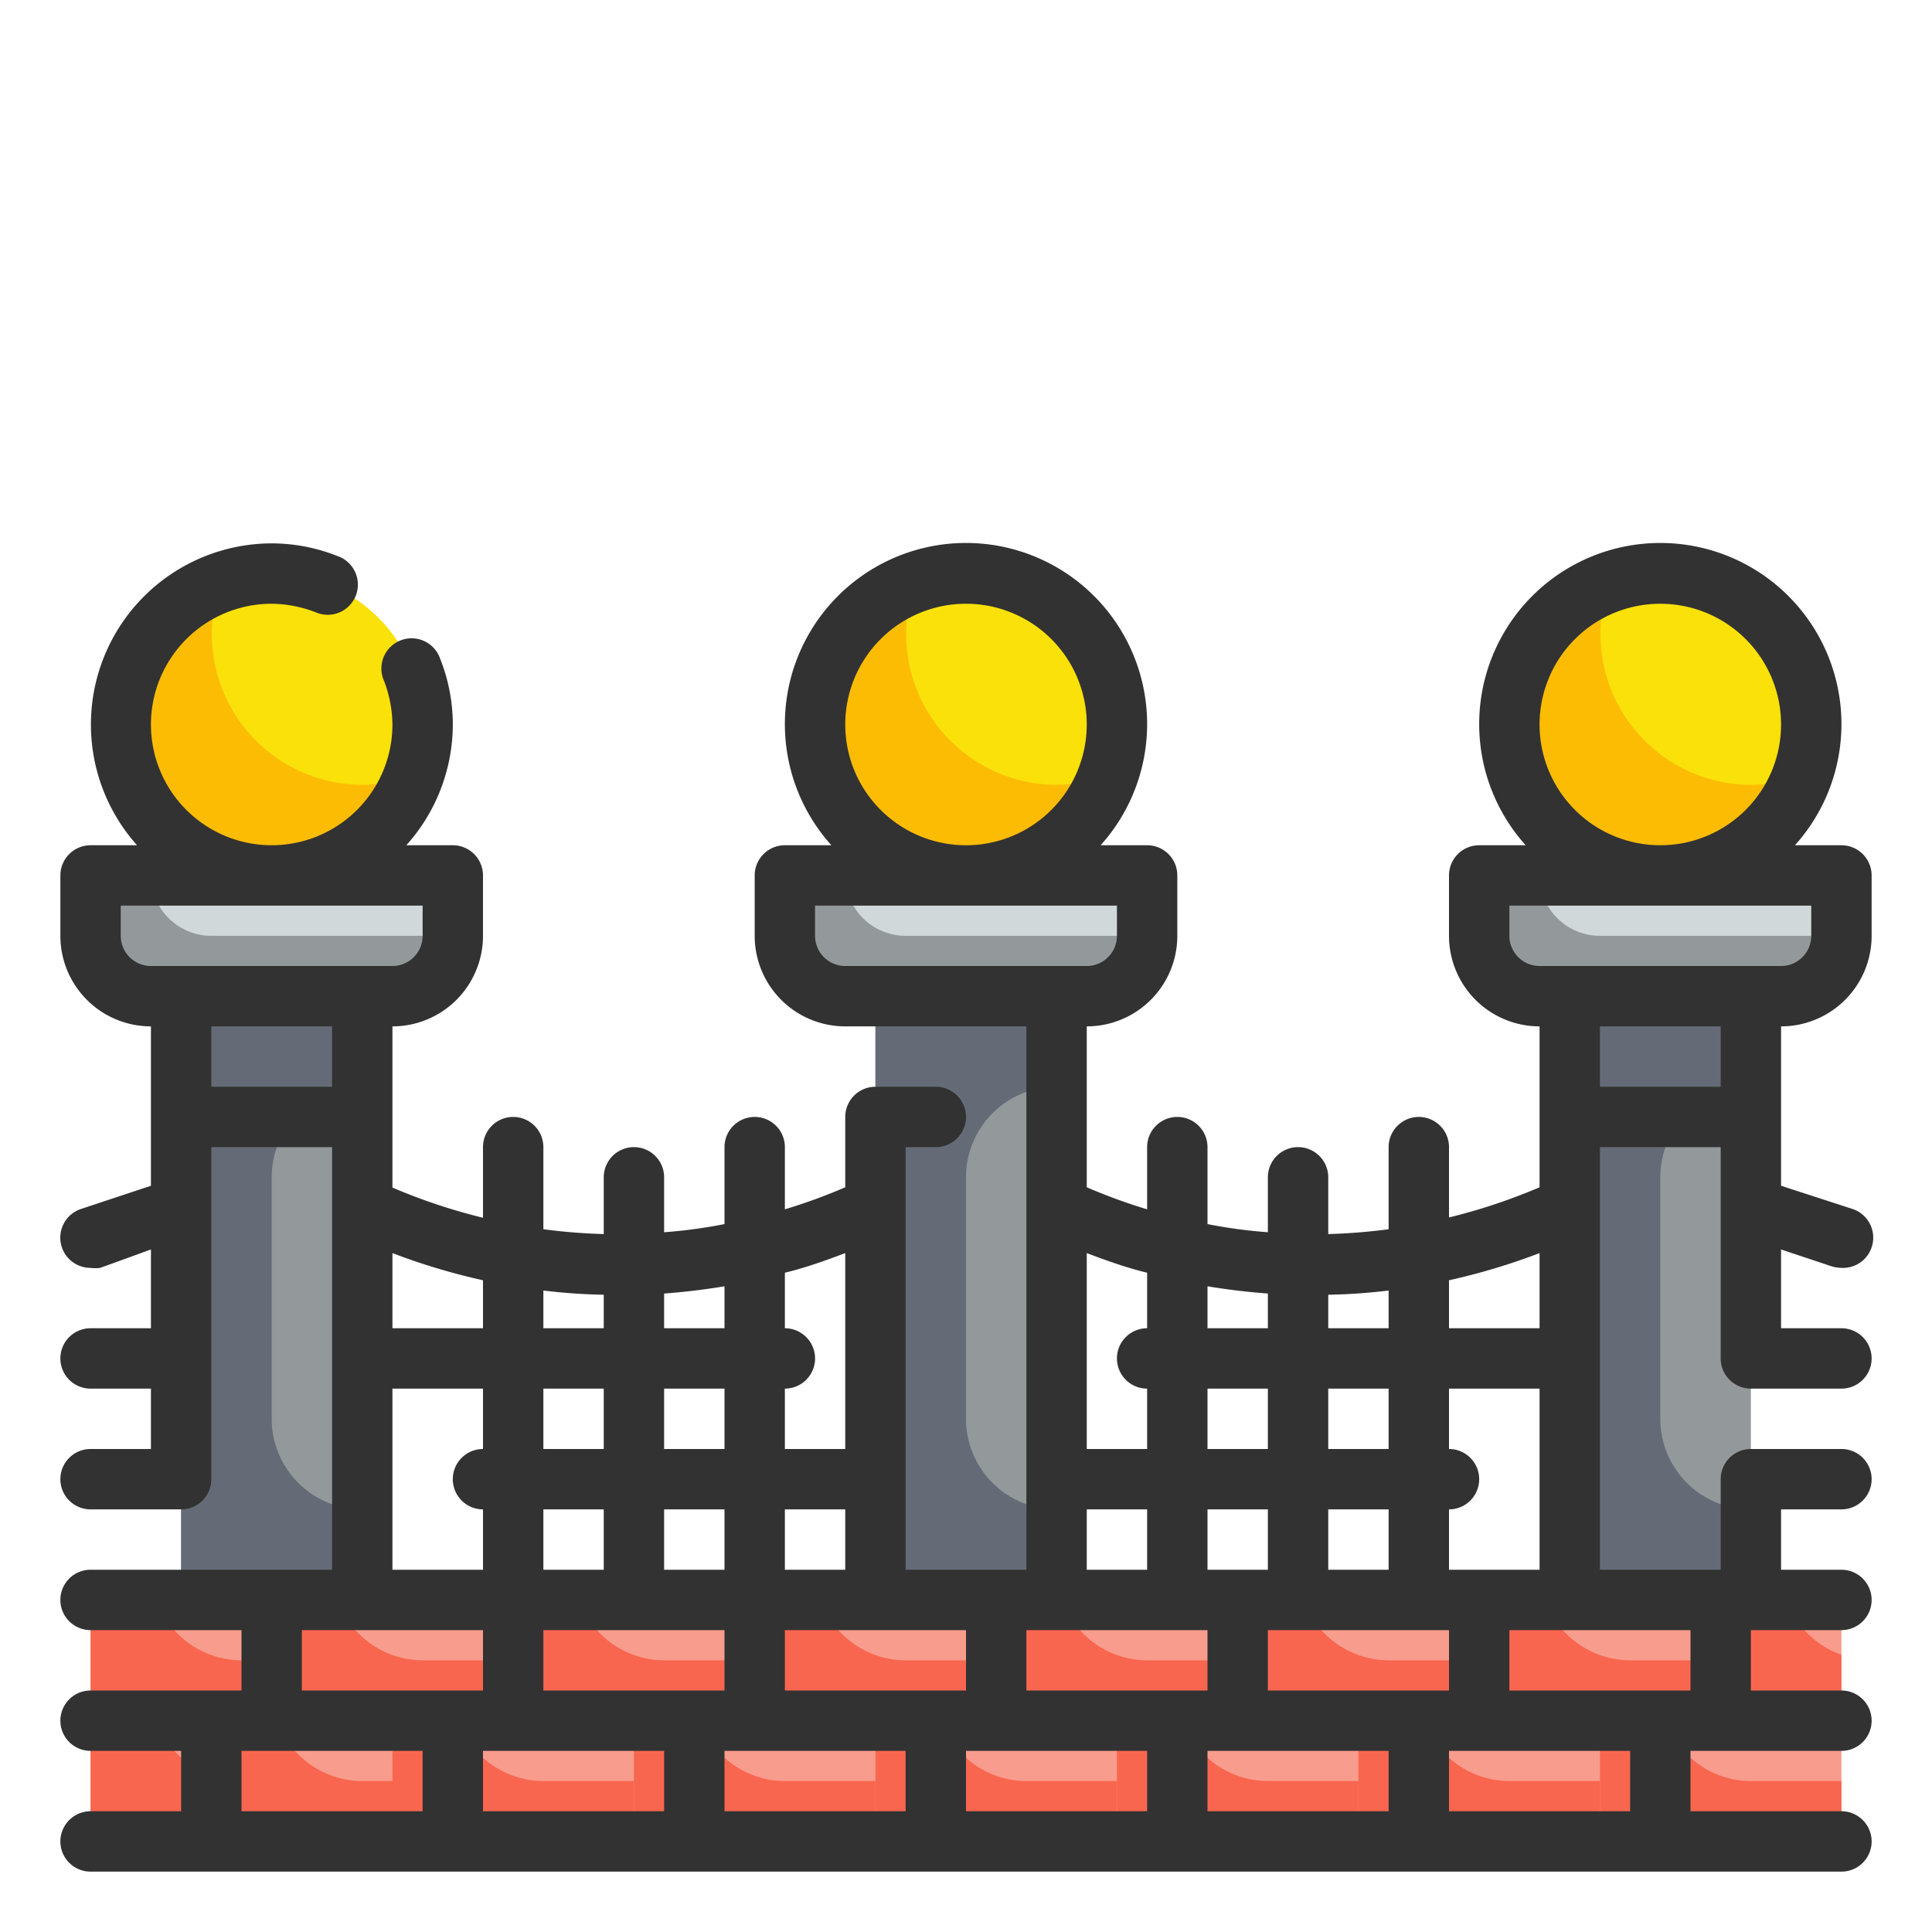 <svg id="Fill_Outline" data-name="Fill Outline" xmlns="http://www.w3.org/2000/svg" viewBox="0 0 64 64"><defs><style>.cls-1{fill:#f9e109;}.cls-2{fill:#d0d8da;}.cls-3{fill:#93999a;}.cls-4{fill:#f89c8d;}.cls-5{fill:#656b76;}.cls-6{fill:#fcbc04;}.cls-7{fill:#f8664f;}.cls-8{fill:#323232;}</style></defs><g id="color"><circle class="cls-1" cx="55" cy="24" r="5"/><path class="cls-2" d="M49,29H61a0,0,0,0,1,0,0v2a2,2,0,0,1-2,2H51a2,2,0,0,1-2-2V29A0,0,0,0,1,49,29Z"/><rect class="cls-3" x="52" y="33" width="6" height="20"/><rect class="cls-4" x="3" y="53" width="6" height="4"/><rect class="cls-4" x="9" y="53" width="8" height="4"/><rect class="cls-4" x="17" y="53" width="8" height="4"/><rect class="cls-4" x="25" y="53" width="8" height="4"/><rect class="cls-4" x="33" y="53" width="8" height="4"/><rect class="cls-4" x="41" y="53" width="8" height="4"/><rect class="cls-4" x="49" y="53" width="8" height="4"/><rect class="cls-4" x="57" y="53" width="4" height="4"/><rect class="cls-4" x="55" y="57" width="6" height="4" transform="translate(116 118) rotate(180)"/><rect class="cls-4" x="47" y="57" width="8" height="4" transform="translate(102 118) rotate(180)"/><rect class="cls-4" x="39" y="57" width="8" height="4" transform="translate(86 118) rotate(180)"/><rect class="cls-4" x="31" y="57" width="8" height="4" transform="translate(70 118) rotate(180)"/><rect class="cls-4" x="23" y="57" width="8" height="4" transform="translate(54 118) rotate(180)"/><rect class="cls-4" x="15" y="57" width="8" height="4" transform="translate(38 118) rotate(180)"/><rect class="cls-4" x="7" y="57" width="8" height="4" transform="translate(22 118) rotate(180)"/><rect class="cls-4" x="3" y="57" width="4" height="4" transform="translate(10 118) rotate(180)"/><path class="cls-5" d="M58,36V33H52V53h6V50a3,3,0,0,1-3-3V39A3,3,0,0,1,58,36Z"/><path class="cls-3" d="M51,29H49v2a2,2,0,0,0,2,2h8a2,2,0,0,0,2-2H53A2,2,0,0,1,51,29Z"/><path class="cls-6" d="M58,26a5,5,0,0,1-4.69-6.69,5,5,0,1,0,6.38,6.38A5,5,0,0,1,58,26Z"/><circle class="cls-1" cx="32" cy="24" r="5"/><path class="cls-2" d="M26,29H38a0,0,0,0,1,0,0v2a2,2,0,0,1-2,2H28a2,2,0,0,1-2-2V29A0,0,0,0,1,26,29Z"/><rect class="cls-3" x="29" y="33" width="6" height="20"/><path class="cls-5" d="M35,36V33H29V53h6V50a3,3,0,0,1-3-3V39A3,3,0,0,1,35,36Z"/><path class="cls-3" d="M28,29H26v2a2,2,0,0,0,2,2h8a2,2,0,0,0,2-2H30A2,2,0,0,1,28,29Z"/><path class="cls-6" d="M35,26a5,5,0,0,1-4.69-6.69,5,5,0,1,0,6.38,6.38A5,5,0,0,1,35,26Z"/><circle class="cls-1" cx="9" cy="24" r="5"/><path class="cls-2" d="M3,29H15a0,0,0,0,1,0,0v2a2,2,0,0,1-2,2H5a2,2,0,0,1-2-2V29A0,0,0,0,1,3,29Z"/><rect class="cls-3" x="6" y="33" width="6" height="20"/><path class="cls-5" d="M12,36V33H6V53h6V50a3,3,0,0,1-3-3V39A3,3,0,0,1,12,36Z"/><path class="cls-3" d="M5,29H3v2a2,2,0,0,0,2,2h8a2,2,0,0,0,2-2H7A2,2,0,0,1,5,29Z"/><path class="cls-6" d="M12,26a5,5,0,0,1-4.69-6.69,5,5,0,1,0,6.38,6.38A5,5,0,0,1,12,26Z"/><path class="cls-7" d="M54,55a3,3,0,0,1-2.82-2H49v4h8V55Z"/><path class="cls-7" d="M46,55a3,3,0,0,1-2.82-2H41v4h8V55Z"/><path class="cls-7" d="M38,55a3,3,0,0,1-2.82-2H33v4h8V55Z"/><path class="cls-7" d="M30,55a3,3,0,0,1-2.82-2H25v4h8V55Z"/><path class="cls-7" d="M22,55a3,3,0,0,1-2.82-2H17v4h8V55Z"/><path class="cls-7" d="M14,55a3,3,0,0,1-2.82-2H9v4h8V55Z"/><path class="cls-7" d="M8,55a3,3,0,0,1-2.82-2H3v4h8V55Z"/><path class="cls-7" d="M61,54.82A3,3,0,0,1,59.18,53H57v4h4Z"/><path class="cls-7" d="M7,58.82A3,3,0,0,1,5.18,57H3v4H7Z"/><path class="cls-7" d="M58,59a3,3,0,0,1-2.82-2H53v4h8V59Z"/><path class="cls-7" d="M50,59a3,3,0,0,1-2.82-2H45v4h8V59Z"/><path class="cls-7" d="M42,59a3,3,0,0,1-2.82-2H37v4h8V59Z"/><path class="cls-7" d="M34,59a3,3,0,0,1-2.82-2H29v4h8V59Z"/><path class="cls-7" d="M26,59a3,3,0,0,1-2.82-2H21v4h8V59Z"/><path class="cls-7" d="M18,59a3,3,0,0,1-2.82-2H13v4h8V59Z"/><path class="cls-7" d="M12,59a3,3,0,0,1-2.82-2H7v4h8V59Z"/></g><g id="Outline_copy" data-name="Outline copy"><path class="cls-8" d="M59,34a3,3,0,0,0,3-3V29a1,1,0,0,0-1-1H59.46a6,6,0,1,0-8.92,0H49a1,1,0,0,0-1,1v2a3,3,0,0,0,3,3v5.33a19.24,19.24,0,0,1-3,1V38a1,1,0,0,0-2,0v2.72a19,19,0,0,1-2,.16V39a1,1,0,0,0-2,0v1.82a16.86,16.86,0,0,1-2-.27V38a1,1,0,0,0-2,0v2.06a18.44,18.44,0,0,1-2-.73V34a3,3,0,0,0,3-3V29a1,1,0,0,0-1-1H36.46a6,6,0,1,0-8.92,0H26a1,1,0,0,0-1,1v2a3,3,0,0,0,3,3h6V52H30V38h1a1,1,0,0,0,0-2H29a1,1,0,0,0-1,1v2.33a18.44,18.44,0,0,1-2,.73V38a1,1,0,0,0-2,0v2.55a16.86,16.86,0,0,1-2,.27V39a1,1,0,0,0-2,0v1.88a19,19,0,0,1-2-.16V38a1,1,0,0,0-2,0v2.34a19.24,19.24,0,0,1-3-1V34a3,3,0,0,0,3-3V29a1,1,0,0,0-1-1H13.46A6,6,0,0,0,15,24a5.91,5.91,0,0,0-.42-2.18,1,1,0,1,0-1.86.73A4.15,4.15,0,0,1,13,24a4,4,0,1,1-4-4,4.15,4.15,0,0,1,1.45.28,1,1,0,1,0,.73-1.86A5.91,5.91,0,0,0,9,18,6,6,0,0,0,4.54,28H3a1,1,0,0,0-1,1v2a3,3,0,0,0,3,3v5.28l-2.32.77a1,1,0,0,0-.63,1.27A1,1,0,0,0,3,42a1.25,1.25,0,0,0,.32,0L5,41.39V44H3a1,1,0,0,0,0,2H5v2H3a1,1,0,0,0,0,2H6a1,1,0,0,0,1-1V38h4V52H3a1,1,0,0,0,0,2H8v2H3a1,1,0,0,0,0,2H6v2H3a1,1,0,0,0,0,2H61a1,1,0,0,0,0-2H56V58h5a1,1,0,0,0,0-2H58V54h3a1,1,0,0,0,0-2H59V50h2a1,1,0,0,0,0-2H58a1,1,0,0,0-1,1v3H53V38h4v7a1,1,0,0,0,1,1h3a1,1,0,0,0,0-2H59V41.39l1.68.56A1.25,1.25,0,0,0,61,42a1,1,0,0,0,1-.68,1,1,0,0,0-.63-1.27L59,39.28ZM28,24a4,4,0,1,1,4,4A4,4,0,0,1,28,24Zm-1,7V30H37v1a1,1,0,0,1-1,1H28A1,1,0,0,1,27,31Zm24-7a4,4,0,1,1,4,4A4,4,0,0,1,51,24Zm-1,7V30H60v1a1,1,0,0,1-1,1H51A1,1,0,0,1,50,31Zm1,10.51V44H48V42.41A21.1,21.1,0,0,0,51,41.51Zm-5,1.24V44H44V42.89A19,19,0,0,0,46,42.75ZM42,56V54h6v2Zm0-6v2H40V50Zm-2-2V46h2v2Zm4,4V50h2v2Zm0-4V46h2v2Zm-2-5.15V44H40V42.61C40.66,42.72,41.33,42.8,42,42.85Zm-4-.69V44a1,1,0,0,0,0,2v2H36V41.51C36.66,41.76,37.33,42,38,42.16ZM36,50h2v2H36Zm4,4v2H34V54Zm-8,0v2H26V54ZM18,56V54h6v2Zm6-4H22V50h2Zm-2-4V46h2v2Zm-2,0H18V46h2Zm0,2v2H18V50Zm6,2V50h2v2Zm2-10.49V48H26V46a1,1,0,0,0,0-2V42.16C26.67,42,27.34,41.76,28,41.51Zm-4,1.1V44H22V42.85C22.67,42.8,23.34,42.72,24,42.61Zm-4,.28V44H18V42.75A19,19,0,0,0,20,42.89Zm-4-.48V44H13V41.51A21.1,21.1,0,0,0,16,42.41ZM4,31V30H14v1a1,1,0,0,1-1,1H5A1,1,0,0,1,4,31Zm3,5V34h4v2Zm6,10h3v2a1,1,0,0,0,0,2v2H13Zm-3,8h6v2H10ZM8,58h6v2H8Zm8,0h6v2H16Zm8,0h6v2H24Zm8,0h6v2H32Zm8,0h6v2H40Zm14,2H48V58h6Zm2-6v2H50V54Zm-8-2V50a1,1,0,0,0,0-2V46h3v6Zm5-16V34h4v2Z"/></g></svg>
